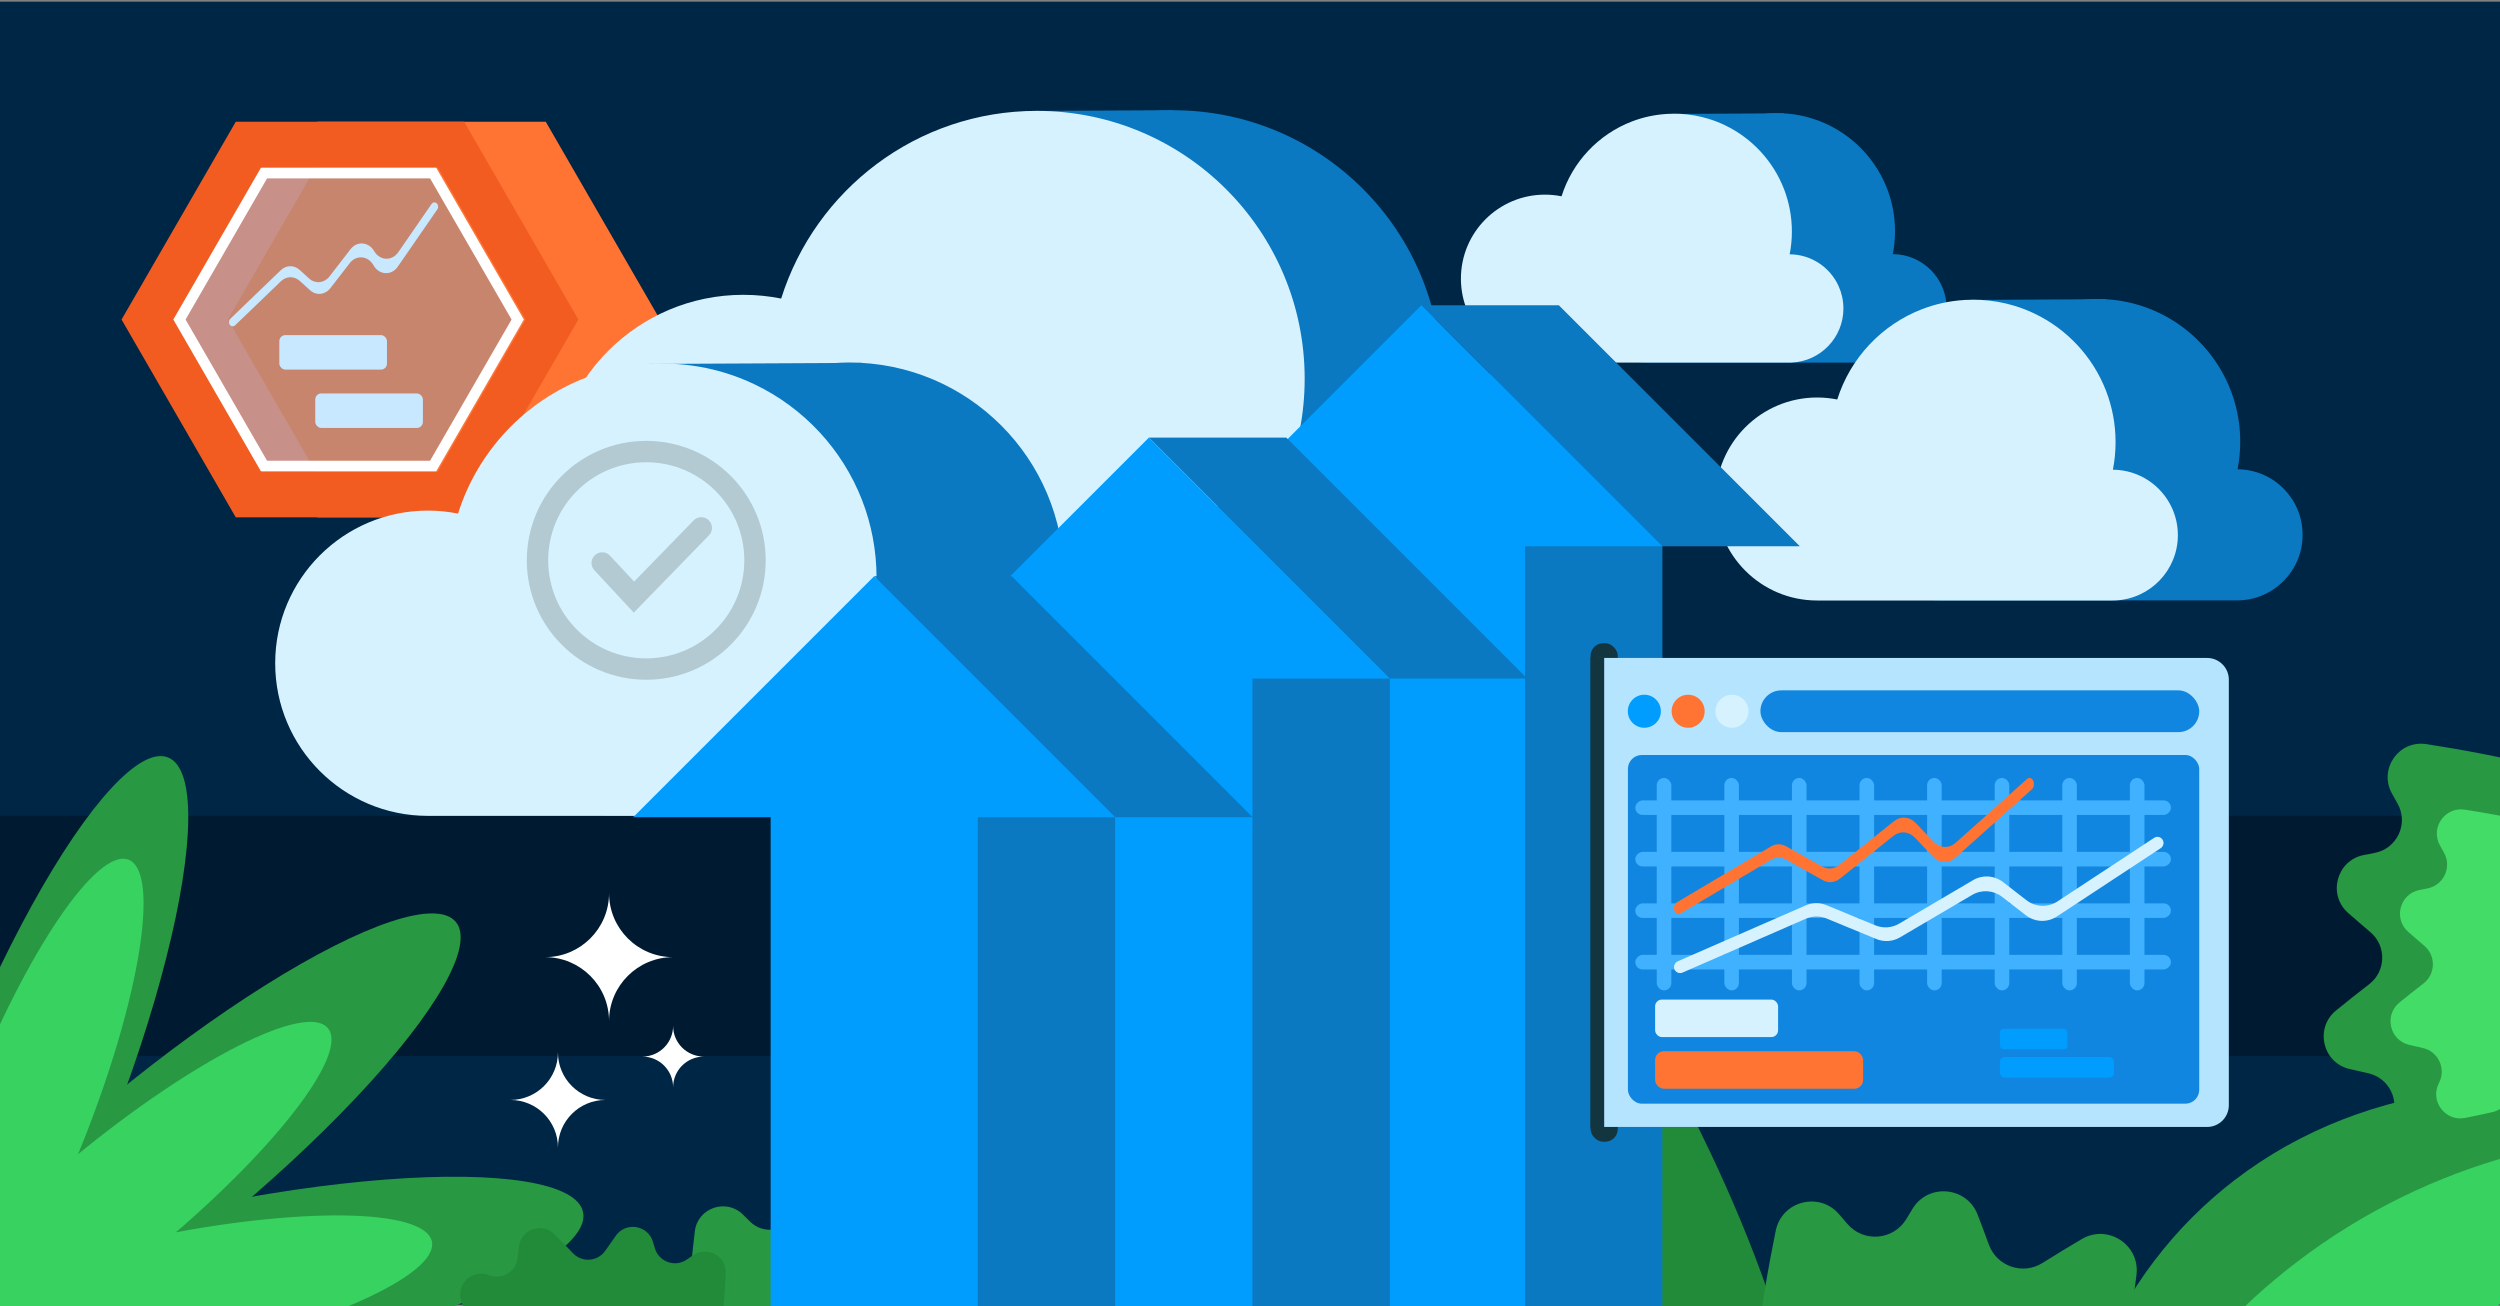 <?xml version="1.0" encoding="UTF-8"?><svg id="Layer_2" xmlns="http://www.w3.org/2000/svg" xmlns:xlink="http://www.w3.org/1999/xlink" viewBox="0 0 1200 627"><rect x="0" y="0" width="1200" height="627" fill="#808080" stroke="none"/><defs><clipPath id="clippath"><rect width="1200" height="627" style="fill:none;"/></clipPath></defs><g id="Layer_1-2"><g style="clip-path:url(#clippath); fill:none;"><rect y=".8" width="1200" height="625.4" style="fill:#002645;"/><rect y="391.56" width="1192.07" height="115.34" style="fill:#001b31;"/><ellipse cx="14.42" cy="530.99" rx="180.01" ry="40" transform="translate(-484.64 349.07) rotate(-68.42)" style="fill:#289843;"/><ellipse cx="79.8" cy="556.85" rx="180.01" ry="40" transform="translate(-335.54 177.45) rotate(-39.43)" style="fill:#289843;"/><ellipse cx="103.67" cy="618.41" rx="180.01" ry="40" transform="translate(-123.6 34.01) rotate(-11.73)" style="fill:#289843;"/><ellipse cx="12.92" cy="536.09" rx="132.68" ry="29.48" transform="translate(-490.33 350.89) rotate(-68.42)" style="fill:#37d260;"/><ellipse cx="54.96" cy="577.79" rx="132.68" ry="29.48" transform="translate(-354.49 166.43) rotate(-39.43)" style="fill:#37d260;"/><ellipse cx="77.45" cy="622.89" rx="132.68" ry="29.48" transform="translate(-125.06 28.77) rotate(-11.73)" style="fill:#37d260;"/><path d="m500.09,637.93c-2.16,4.25-4.59,8.91-7.26,13.85-1.61,2.97-4.27,5.24-7.46,6.36l-134.78,47.21c-8,2.8-16.57-2.32-17.93-10.69-5.68-34.74-2.38-77.02.86-103.65,1.36-11.21,14.98-15.96,23.04-8.06,1.1,1.08,2.24,2.21,3.41,3.37,6.59,6.57,17.68,4.74,21.81-3.6.67-1.36,1.34-2.69,1.98-3.97,5.08-10.08,19.51-9.95,24.41.22,1.6,3.33,3.31,6.94,5.06,10.78,3.61,7.89,13.58,10.45,20.53,5.25,4.97-3.72,9.67-7.1,13.93-10.1,9.23-6.48,21.89.44,21.41,11.7-.1,2.47-.23,5.07-.38,7.78-.49,8.83,7.43,15.77,16.12,14.13.21-.04.42-.08.63-.12,11.09-2.08,19.73,9.47,14.63,19.53Z" style="fill:#289843;"/><path d="m467.44,629.68c1.41,4.61,3.02,9.68,4.83,15.06,1.09,3.24,3.35,5.96,6.33,7.63l126.05,70.42c7.48,4.18,16.9.56,19.72-7.53,11.69-33.61,15.74-76.3,17.14-103.39.59-11.4-12.15-18.5-21.55-12.03-1.29.89-2.62,1.81-3.98,2.77-7.71,5.4-18.44,1.65-21.1-7.38-.44-1.48-.86-2.91-1.29-4.3-3.31-10.92-17.7-13.3-24.35-4.02-2.18,3.04-4.5,6.34-6.91,9.86-4.96,7.24-15.34,8.05-21.36,1.67-4.3-4.56-8.4-8.75-12.12-12.47-8.07-8.06-21.87-3.36-23.35,7.94-.32,2.48-.65,5.09-.97,7.81-1.04,8.88-10.14,14.41-18.51,11.27-.2-.08-.41-.15-.61-.23-10.68-3.99-21.3,6.01-17.96,16.91Z" style="fill:#228b39;"/><path d="m221.35,624.3c1.03,3.36,2.21,7.06,3.52,10.99.79,2.36,2.44,4.35,4.62,5.57l91.99,51.4c5.46,3.05,12.34.41,14.39-5.5,8.53-24.53,11.49-55.68,12.51-75.45.43-8.32-8.87-13.5-15.73-8.78-.94.65-1.91,1.32-2.91,2.02-5.62,3.94-13.46,1.21-15.4-5.38-.32-1.08-.63-2.12-.94-3.14-2.42-7.97-12.92-9.71-17.77-2.93-1.59,2.22-3.28,4.63-5.05,7.2-3.62,5.28-11.19,5.88-15.59,1.22-3.14-3.33-6.13-6.39-8.85-9.1-5.89-5.88-15.96-2.46-17.04,5.8-.24,1.81-.47,3.71-.71,5.7-.76,6.48-7.4,10.52-13.51,8.23-.15-.06-.3-.11-.45-.17-7.8-2.91-15.54,4.38-13.11,12.34Z" style="fill:#228b39;"/><path d="m619.63,678.24c4.75,4.55,10.04,9.52,15.78,14.73,3.45,3.14,7.96,4.87,12.62,4.87h197.06c11.7,0,20.51-10.58,18.48-22.1-8.45-47.83-32.04-101.39-48.41-134.59-6.89-13.97-26.8-13.96-33.68.02-.94,1.92-1.91,3.9-2.9,5.95-5.59,11.57-20.87,14.24-30.05,5.26-1.5-1.47-2.97-2.89-4.39-4.27-11.22-10.81-29.94-4.06-31.69,11.42-.57,5.07-1.14,10.55-1.67,16.35-1.1,11.93-12.92,19.8-24.34,16.2-8.17-2.57-15.83-4.84-22.75-6.79-14.98-4.23-28.3,10.55-22.54,25.01,1.26,3.17,2.61,6.49,4.04,9.95,4.67,11.27-2.48,23.92-14.55,25.75-.29.04-.59.09-.88.13-15.39,2.35-21.38,21.33-10.14,32.11Z" style="fill:#228b39;"/><path d="m1060.94,668.13c-3.21,5.22-6.8,10.95-10.74,17-2.37,3.64-6.02,6.27-10.22,7.37l-177.61,46.53c-10.55,2.76-20.99-4.69-21.87-15.56-3.68-45.1,4.94-98.94,11.85-132.74,2.91-14.22,20.85-18.91,30.36-7.94,1.3,1.5,2.64,3.06,4.02,4.67,7.77,9.11,22.17,7.91,28.33-2.36,1.01-1.68,1.99-3.31,2.95-4.88,7.56-12.39,26.03-10.73,31.25,2.81,1.71,4.43,3.52,9.24,5.37,14.34,3.81,10.49,16.32,14.8,25.76,8.86,6.75-4.25,13.13-8.1,18.9-11.49,12.5-7.35,28,2.83,26.22,17.22-.39,3.15-.82,6.47-1.3,9.93-1.54,11.26,7.89,20.97,19.19,19.78.28-.03.55-.06.82-.09,14.42-1.51,24.31,14.18,16.72,26.54Z" style="fill:#289843;"/><path d="m1072.67,566.42c-55.38,42.49-99.51,120.19-87.17,261.83,0,0,217.61-296.4,367.03-277.56l-38.04-12.46c-90.79-29.73-178.75-20.2-241.82,28.19Z" style="fill:#289843;"/><path d="m1102.45,605.79c-55.47,42.37-106.34,111.16-116.95,222.45,0,0,237.65-269.9,367.03-277.56l-31.78-4.17c-75.83-9.95-155.13,11.03-218.3,59.28Z" style="fill:#37d260;"/><path d="m1164.87,561.55c5.52-1.1,11.6-2.38,18.07-3.85,3.89-.88,7.32-3.19,9.61-6.46l96.63-138.22c5.74-8.21,2.64-19.58-6.44-23.8-37.69-17.52-86.82-27.24-118.14-32.05-13.18-2.02-22.93,11.95-16.5,23.63.88,1.6,1.8,3.25,2.75,4.95,5.38,9.59-.24,21.62-11.05,23.66-1.77.33-3.48.66-5.15.99-13.08,2.57-17.53,19.01-7.53,27.82,3.28,2.89,6.84,5.97,10.65,9.19,7.83,6.62,7.56,18.77-.57,25.02-5.81,4.47-11.16,8.73-15.92,12.62-10.31,8.43-6.48,25.03,6.49,28.07,2.84.67,5.84,1.35,8.97,2.04,10.2,2.25,15.56,13.47,10.93,22.83-.11.23-.23.46-.34.68-5.89,11.95,4.48,25.46,17.55,22.86Z" style="fill:#289843;"/><path d="m1183.28,536.6c4-.8,8.4-1.72,13.08-2.78,2.82-.64,5.3-2.31,6.96-4.68l69.96-100.08c4.15-5.94,1.91-14.17-4.66-17.23-27.29-12.69-62.86-19.72-85.54-23.2-9.54-1.46-16.6,8.65-11.95,17.11.64,1.16,1.3,2.36,1.99,3.58,3.89,6.94-.18,15.65-8,17.13-1.28.24-2.52.48-3.73.72-9.47,1.86-12.69,13.77-5.45,20.14,2.37,2.09,4.95,4.32,7.71,6.66,5.67,4.79,5.47,13.59-.41,18.11-4.2,3.23-8.08,6.32-11.52,9.14-7.47,6.1-4.69,18.12,4.7,20.33,2.06.48,4.22.98,6.49,1.48,7.38,1.63,11.27,9.75,7.91,16.53-.08.17-.16.33-.24.49-4.27,8.65,3.24,18.43,12.7,16.55Z" style="fill:#43dc67;"/><polygon points="261.97 58.44 152.34 58.44 97.53 153.38 152.34 248.33 261.97 248.33 316.79 153.38 261.97 58.44" style="fill:#ff7432;"/><polygon points="222.8 58.44 113.17 58.44 58.35 153.38 113.17 248.33 222.8 248.33 277.62 153.38 222.8 58.44" style="fill:#f35c21;"/><polygon points="252.12 153.38 210.05 226.24 125.92 226.24 83.86 153.38 125.92 80.52 210.05 80.52 252.12 153.38" style="fill:#ff845a;"/><polygon points="252.12 153.38 210.05 226.24 151.42 226.24 109.36 153.38 151.42 80.52 210.05 80.52 252.12 153.38" style="fill:#ff7432;"/><rect x="151.32" y="188.85" width="51.67" height="16.56" rx="2.9" ry="2.9" style="fill:#fff;"/><rect x="134.08" y="160.85" width="51.67" height="16.56" rx="2.9" ry="2.9" style="fill:#fff;"/><path d="m111.7,156.65c-.51,0-1.02-.25-1.37-.75-.63-.88-.52-2.17.23-2.9l24.23-23.3c2.61-2.51,6.38-2.57,9.05-.14l4.52,4.11c2.99,2.72,7.29,2.28,9.82-1l10.06-13.03c3.13-4.05,8.71-3.62,11.34.88h0c2.73,4.66,8.56,4.93,11.6.53l15.96-23.13c.61-.89,1.73-1.03,2.5-.32.77.71.89,2.01.28,2.9l-18.97,27.48c-3.03,4.4-8.87,4.13-11.6-.53l-.15-.26c-2.63-4.5-8.21-4.93-11.34-.88l-9.25,11.98c-2.54,3.28-6.83,3.72-9.82,1l-4.89-4.44c-2.67-2.43-6.44-2.37-9.05.14l-22.02,21.18c-.33.32-.73.47-1.13.47Z" style="fill:#fff;"/><path d="m209.38,80.52h-84.13l-42.06,72.86,42.06,72.86h84.13l42.06-72.86-42.06-72.86Zm-2.96,140.6h-78.21l-39.11-67.74,39.11-67.73h78.21l39.11,67.73-39.11,67.74Z" style="fill:#fff;"/><polygon points="245.53 153.38 206.42 221.12 128.21 221.12 89.1 153.38 128.21 85.64 206.42 85.64 245.53 153.38" style="fill:#40b1ff; opacity:.29;"/><path d="m908.55,121.96c.69-3.54,1.06-7.21,1.06-10.96,0-31.31-25.38-56.69-56.69-56.69-25.4,0-46.89,16.7-54.1,39.72-2.58-.51-5.27-.79-8.02-.79-22.32,0-40.4,18.09-40.4,40.4s18.09,40.4,40.4,40.4h117.54c14.38,0,26.04-11.66,26.04-26.04.01-14.31-11.53-25.93-25.83-26.03Z" style="fill:#0a79c2;"/><polygon points="856.27 90.65 800.07 90.65 800.07 54.69 856.27 54.41 856.27 90.65" style="fill:#0a79c2;"/><path d="m884.84,148.07c0,13.97-11.02,25.37-24.85,25.96-.38.02-.76.03-1.14.03h-117.29c-22.26,0-40.32-18.05-40.32-40.31s18.05-40.32,40.32-40.32c2.74,0,5.41.28,7.99.79,5.19-16.52,17.73-29.77,33.79-35.92h0c5.24-2.01,10.87-3.26,16.73-3.61,1.15-.07,2.31-.11,3.48-.11.98,0,1.95.03,2.91.07,0,0,0,0,0,0h.02c4.67.24,9.19,1.04,13.49,2.35,2.75.83,5.41,1.87,7.96,3.09,12.92,6.18,23.12,17.12,28.34,30.54,2.47,6.36,3.83,13.27,3.83,20.5,0,3.74-.36,7.39-1.06,10.94,10.43.07,19.39,6.28,23.46,15.2.02.04.04.09.06.14,1.46,3.25,2.27,6.85,2.27,10.65Z" style="fill:#d6f2ff;"/><path d="m1074.03,225.27c.84-4.28,1.28-8.72,1.28-13.25,0-37.84-30.67-68.51-68.51-68.51-30.7,0-56.67,20.19-65.39,48-3.12-.62-6.37-.96-9.69-.96-26.97,0-48.82,21.87-48.82,48.82s21.87,48.82,48.82,48.82h142.06c17.38,0,31.47-14.09,31.47-31.47.02-17.3-13.94-31.34-31.22-31.46Z" style="fill:#0a79c2;"/><polygon points="1010.85 187.42 942.92 187.42 942.92 143.97 1010.85 143.62 1010.85 187.42" style="fill:#0a79c2;"/><path d="m1045.38,256.83c0,16.89-13.32,30.66-30.03,31.38-.46.02-.92.03-1.38.03h-141.75c-26.91,0-48.72-21.82-48.72-48.72s21.82-48.72,48.72-48.72c3.31,0,6.53.33,9.66.96,6.27-19.96,21.43-35.98,40.83-43.41h0c6.34-2.43,13.13-3.93,20.21-4.36,1.39-.08,2.79-.13,4.2-.13,1.18,0,2.35.03,3.52.09,0,0,0,0,0,0h.02c5.64.29,11.11,1.26,16.31,2.84,3.32,1.01,6.54,2.26,9.62,3.74,15.61,7.47,27.94,20.69,34.25,36.92,2.99,7.68,4.63,16.04,4.63,24.78,0,4.52-.44,8.93-1.28,13.22,12.6.09,23.43,7.59,28.35,18.37.03.05.05.11.08.17,1.76,3.93,2.75,8.28,2.75,12.87Z" style="fill:#d6f2ff;"/><path d="m689.52,206.68c1.58-8.05,2.4-16.39,2.4-24.92,0-71.17-57.68-128.84-128.84-128.84-57.74,0-106.57,37.97-122.97,90.28-5.88-1.17-11.97-1.8-18.23-1.8-50.73,0-91.82,41.13-91.82,91.82s41.13,91.82,91.82,91.82h267.16c32.69,0,59.19-26.5,59.19-59.19.03-32.53-26.22-58.94-58.72-59.16Z" style="fill:#0a79c2;"/><polygon points="562.33 118.57 495.47 118.57 495.47 53.24 563.07 52.91 562.33 118.57" style="fill:#0a79c2;"/><path d="m623.84,206.64c1.58-8.05,2.4-16.36,2.4-24.86,0-71.01-57.55-128.56-128.56-128.56-57.58,0-106.32,37.87-122.72,90.09-5.88-1.17-11.94-1.8-18.16-1.8-50.6,0-91.63,41.03-91.63,91.63s41.03,91.63,91.63,91.63h266.59c32.63,0,59.07-26.44,59.07-59.07s-26.19-58.85-58.63-59.07Z" style="fill:#d6f2ff;"/><path d="m508.79,296.94c1.26-6.44,1.92-13.11,1.92-19.92,0-56.9-46.11-103.01-103.01-103.01-46.16,0-85.2,30.35-98.31,72.17-4.7-.93-9.57-1.44-14.57-1.44-40.56,0-73.41,32.88-73.41,73.41s32.88,73.41,73.41,73.41h213.59c26.14,0,47.32-21.19,47.32-47.32.03-26.01-20.96-47.12-46.95-47.3Z" style="fill:#0a79c2;"/><polygon points="413.8 240.03 311.66 240.03 311.66 174.7 413.8 174.18 413.8 240.03" style="fill:#0a79c2;"/><path d="m465.71,344.39c0,25.39-20.03,46.09-45.15,47.17-.69.03-1.38.05-2.07.05h-213.14c-40.45,0-73.26-32.8-73.26-73.26s32.8-73.26,73.26-73.26c4.98,0,9.82.5,14.52,1.44,9.42-30.01,32.22-54.1,61.39-65.27h0c9.53-3.65,19.74-5.92,30.39-6.56,2.09-.13,4.19-.19,6.32-.19,1.77,0,3.54.05,5.29.13,0,0,0,0,0,0h.03c8.48.43,16.7,1.9,24.52,4.27,4.99,1.51,9.83,3.39,14.47,5.62,23.47,11.23,42.01,31.1,51.5,55.5,4.49,11.55,6.96,24.12,6.96,37.26,0,6.79-.65,13.43-1.92,19.87,18.95.13,35.23,11.41,42.62,27.62.04.08.08.17.11.25,2.65,5.91,4.13,12.46,4.13,19.36Z" style="fill:#d6f2ff;"/><polygon points="748.24 146.53 682.27 146.53 715.25 179.52 632.57 262.2 698.53 262.2 698.53 736.17 797.94 736.17 797.94 262.2 863.91 262.2 748.24 146.53" style="fill:#0a79c2;"/><polygon points="797.94 262.2 682.27 146.53 566.6 262.2 632.57 262.2 632.57 736.17 731.97 736.17 731.97 262.2 797.94 262.2" style="fill:#009dff;"/><polygon points="617.43 210.04 551.47 210.04 584.45 243.02 501.76 325.71 567.73 325.71 567.73 736.17 667.14 736.17 667.14 325.71 733.1 325.71 617.43 210.04" style="fill:#0a79c2;"/><polygon points="667.14 325.71 551.47 210.04 435.8 325.71 501.77 325.71 501.77 736.17 601.17 736.17 601.17 325.71 667.14 325.71" style="fill:#009dff;"/><polygon points="601.25 392.24 535.28 392.24 535.28 736.17 435.88 736.17 435.88 392.24 369.91 392.24 452.6 309.55 452.6 309.55 419.61 276.57 485.58 276.57 601.25 392.24" style="fill:#0a79c2;"/><polygon points="535.28 392.24 419.61 276.57 303.94 392.24 369.91 392.24 369.91 736.17 469.32 736.17 469.32 392.24 535.28 392.24" style="fill:#009dff;"/><circle cx="310.2" cy="268.95" r="52.2" style="fill:none; stroke:#b3cad2; stroke-miterlimit:10; stroke-width:10.27px;"/><polyline points="289.06 270.23 304.29 286.62 336.61 253.39" style="fill:none; stroke:#b3cad2; stroke-linecap:round; stroke-miterlimit:10; stroke-width:10.27px;"/><rect x="763.47" y="308.75" width="13.07" height="239.27" rx="6.05" ry="6.05" style="fill:#13353f;"/><path d="m766.74,315.82h292.67c5.76,0,10.43,4.67,10.43,10.43v204.26c0,5.76-4.67,10.43-10.43,10.43h-292.67v-225.12h0Z" style="fill:#b5e4ff;"/><rect x="763.47" y="315.52" width="6.54" height="225.89" style="fill:#13353f;"/><rect x="845" y="331.37" width="210.63" height="20.06" rx="10.03" ry="10.03" style="fill:#1186e0;"/><circle cx="789.28" cy="341.4" r="7.93" style="fill:#009dff;"/><circle cx="810.31" cy="341.4" r="7.93" style="fill:#ff7432;"/><circle cx="831.34" cy="341.4" r="7.93" style="fill:#d6f2ff;"/><rect x="781.4" y="362.4" width="274.23" height="167.37" rx="6.67" ry="6.67" style="fill:#1186e0;"/><rect x="795.24" y="373.42" width="6.99" height="101.97" rx="3.5" ry="3.5" style="fill:#40b1ff;"/><rect x="827.69" y="373.42" width="6.99" height="101.97" rx="3.5" ry="3.5" style="fill:#40b1ff;"/><rect x="860.13" y="373.42" width="6.99" height="101.97" rx="3.5" ry="3.5" style="fill:#40b1ff;"/><rect x="892.57" y="373.42" width="6.99" height="101.97" rx="3.5" ry="3.5" style="fill:#40b1ff;"/><rect x="925.02" y="373.42" width="6.99" height="101.97" rx="3.5" ry="3.5" style="fill:#40b1ff;"/><rect x="957.46" y="373.42" width="6.99" height="101.97" rx="3.5" ry="3.5" style="fill:#40b1ff;"/><rect x="989.9" y="373.42" width="6.99" height="101.97" rx="3.5" ry="3.5" style="fill:#40b1ff;"/><rect x="1022.35" y="373.42" width="6.99" height="101.97" rx="3.5" ry="3.5" style="fill:#40b1ff;"/><rect x="910" y="259.14" width="6.99" height="257.09" rx="3.5" ry="3.5" transform="translate(1301.18 -525.81) rotate(90)" style="fill:#40b1ff;"/><rect x="910" y="283.86" width="6.99" height="257.09" rx="3.5" ry="3.5" transform="translate(1325.9 -501.09) rotate(90)" style="fill:#40b1ff;"/><rect x="910" y="308.58" width="6.99" height="257.09" rx="3.5" ry="3.5" transform="translate(1350.61 -476.38) rotate(90)" style="fill:#40b1ff;"/><rect x="910" y="333.29" width="6.99" height="257.09" rx="3.5" ry="3.5" transform="translate(1375.33 -451.66) rotate(90)" style="fill:#40b1ff;"/><rect x="794.45" y="479.8" width="59.03" height="18" rx="3.24" ry="3.24" style="fill:#d6f2ff;"/><rect x="794.45" y="504.59" width="99.84" height="18" rx="4.21" ry="4.21" style="fill:#ff7432;"/><path d="m806.42,467.09c-1.2,0-2.34-.76-2.76-2.01-.5-1.48.33-3.09,1.75-3.71l61.32-26.78c3.18-1.39,6.79-1.43,10-.1l23.45,9.68c3.71,1.53,7.91,1.24,11.37-.8l35.55-20.91c4.53-2.66,10.2-2.3,14.35.93l11.24,8.71c4.34,3.37,10.31,3.6,14.9.58l46.4-30.52c1.35-.89,3.15-.5,4.03.87.88,1.37.49,3.19-.86,4.08l-49.85,32.8c-4.59,3.02-10.56,2.78-14.9-.58l-11.41-8.85c-4.16-3.22-9.82-3.59-14.35-.93l-34.65,20.38c-3.46,2.04-7.66,2.33-11.37.8l-23.83-9.84c-3.21-1.33-6.82-1.29-10,.1l-59.21,25.86c-.38.16-.77.24-1.15.24Z" style="fill:#d6f2ff;"/><path d="m805.65,438.83c-.88,0-1.72-.76-2.03-2.01-.36-1.48.24-3.09,1.29-3.71l45.09-26.78c2.34-1.39,4.99-1.43,7.35-.1l17.24,9.68c2.73,1.53,5.82,1.24,8.36-.8l26.14-20.91c3.33-2.66,7.5-2.3,10.55.93l8.26,8.71c3.19,3.37,7.58,3.6,10.96.58l34.12-30.52c.99-.89,2.32-.5,2.96.87.64,1.37.36,3.19-.63,4.08l-36.66,32.8c-3.37,3.02-7.76,2.78-10.96-.58l-8.39-8.85c-3.06-3.22-7.23-3.59-10.55-.93l-25.48,20.38c-2.55,2.04-5.64,2.33-8.36.8l-17.53-9.84c-2.36-1.33-5.01-1.29-7.35.1l-43.55,25.86c-.28.16-.56.24-.85.24Z" style="fill:#ff7432;"/><rect x="959.97" y="493.78" width="32.36" height="9.87" rx="1.77" ry="1.77" style="fill:#009dff;"/><rect x="959.97" y="507.37" width="54.73" height="9.87" rx="2.31" ry="2.31" style="fill:#009dff;"/><path d="m323.06,459.43c-16.95,0-30.72,13.75-30.72,30.69,0-16.95-13.75-30.69-30.69-30.69,16.95,0,30.69-13.75,30.69-30.69.03,16.95,13.77,30.69,30.72,30.69Z" style="fill:#fff;"/><path d="m337.85,507.16c-8.15,0-14.76,6.61-14.76,14.76,0-8.15-6.61-14.76-14.76-14.76,8.15,0,14.76-6.61,14.76-14.76-.03,8.15,6.61,14.76,14.76,14.76Z" style="fill:#fff;"/><path d="m290.62,527.98c-12.61,0-22.8,10.22-22.8,22.83,0-12.61-10.22-22.83-22.83-22.83,12.61,0,22.83-10.22,22.83-22.83-.03,12.61,10.19,22.83,22.8,22.83Z" style="fill:#fff;"/></g></g></svg>